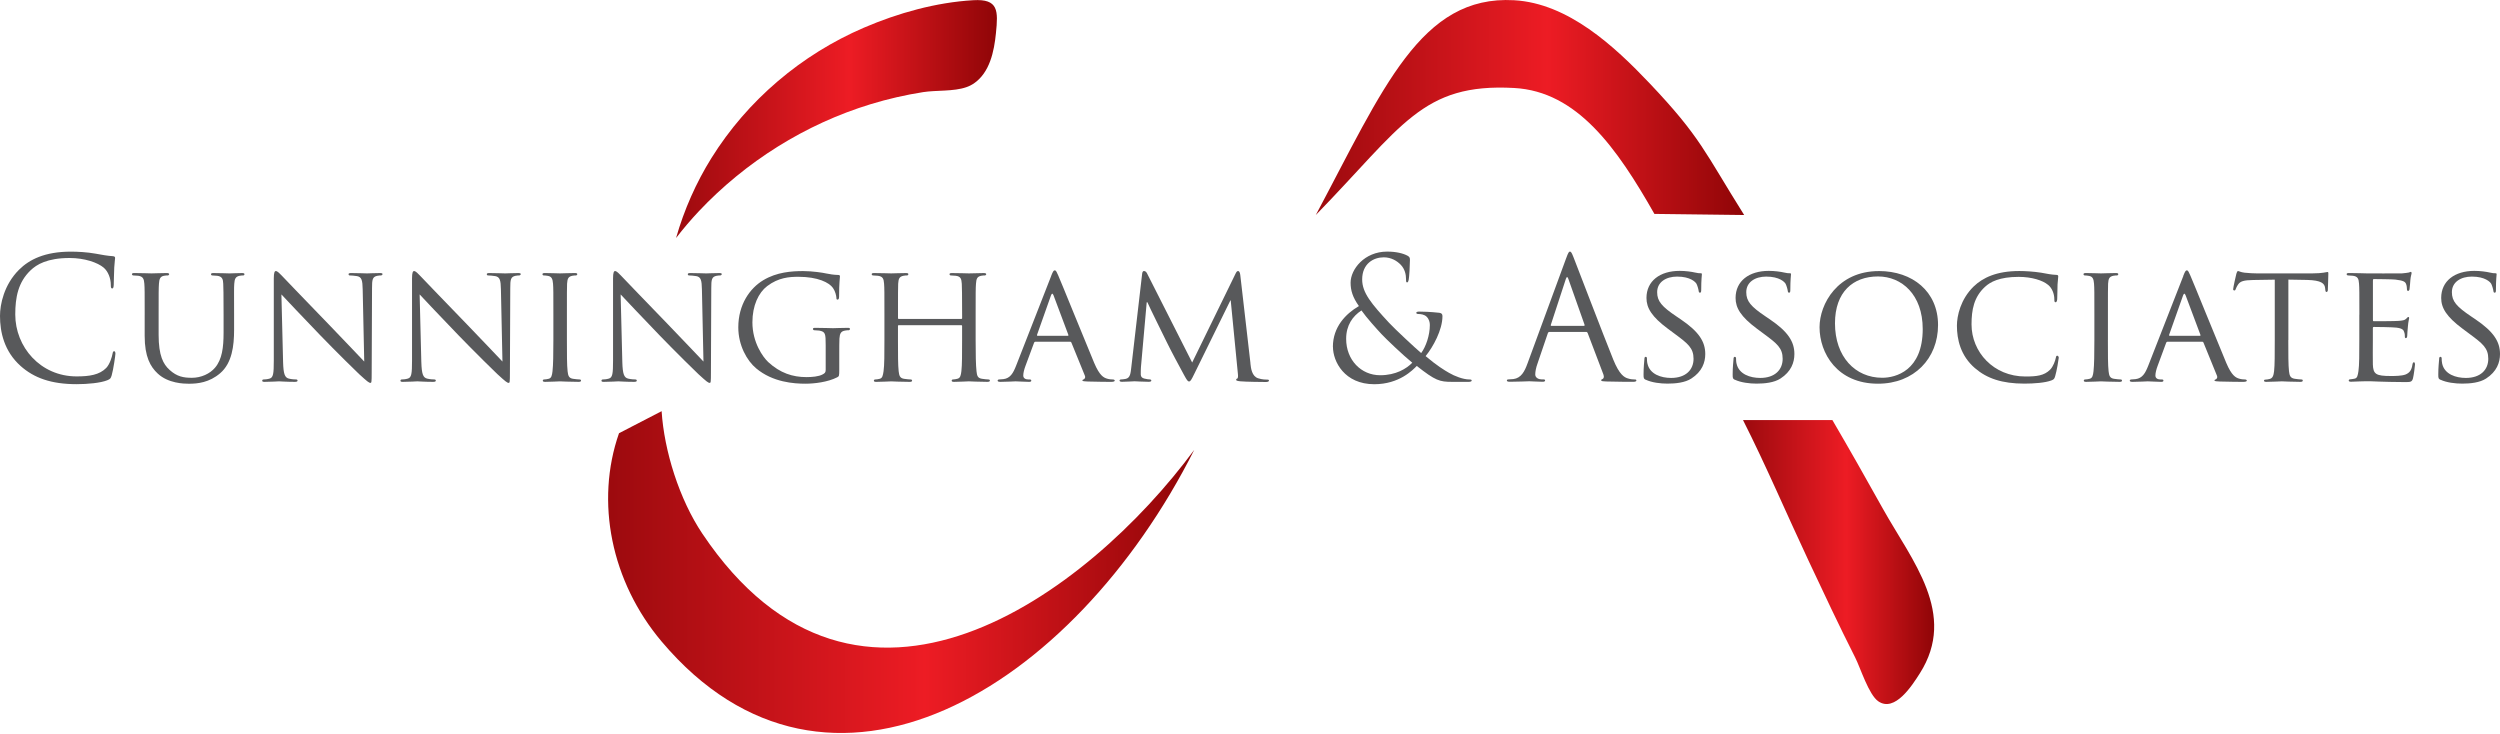 <svg width="160" height="47" viewBox="0 0 160 47" fill="none" xmlns="http://www.w3.org/2000/svg">
<g clip-path="url(#clip0_336_956)">
<path d="M111.627 13.761C109.091 9.725 108.859 8.793 105.567 5.323C103.324 2.959 100.362 0.212 96.907 0.015C90.919 -0.327 88.54 5.647 84.211 13.761C89.744 8.088 90.988 5.303 96.907 5.631C100.94 5.853 103.482 9.463 105.882 13.69" fill="url(#paint0_linear_336_956)"/>
<path d="M111.553 26.885C113.015 29.77 114.378 32.974 115.754 35.899C116.727 37.969 117.699 40.041 118.731 42.081C119.075 42.76 119.596 44.46 120.213 44.885C121.27 45.611 122.383 43.858 122.866 43.099C125.294 39.283 122.366 35.897 120.491 32.535C119.435 30.642 118.368 28.754 117.272 26.883H111.553V26.885Z" fill="url(#paint1_linear_336_956)"/>
<path d="M39.617 27.724C38.084 32.11 39.114 37.23 42.344 41.057C52.996 53.679 68.675 44.182 76.431 28.793C69.619 38.019 54.925 49.037 44.946 34.147C43.48 31.96 42.505 28.862 42.344 26.315L39.617 27.726V27.724Z" fill="url(#paint2_linear_336_956)"/>
<path d="M43.269 15.231C43.732 14.63 44.219 14.059 44.724 13.522C47.716 10.347 51.538 7.946 55.722 6.668C56.826 6.331 57.951 6.073 59.091 5.894C59.923 5.765 61.021 5.865 61.847 5.579C62.015 5.521 62.17 5.446 62.311 5.352C63.351 4.649 63.623 3.284 63.74 2.124C63.885 0.69 63.909 -0.082 62.291 0.013C59.909 0.151 57.47 0.834 55.287 1.773C51.282 3.495 47.836 6.42 45.535 10.11C44.556 11.679 43.785 13.418 43.268 15.231" fill="url(#paint3_linear_336_956)"/>
<path d="M1.317 23.421C0.262 22.479 0 21.245 0 20.217C0 19.492 0.251 18.225 1.219 17.262C1.872 16.612 2.862 16.105 4.538 16.105C4.973 16.105 5.582 16.137 6.115 16.234C6.528 16.31 6.876 16.374 7.226 16.396C7.345 16.407 7.366 16.45 7.366 16.514C7.366 16.602 7.334 16.731 7.312 17.12C7.29 17.477 7.29 18.072 7.279 18.234C7.268 18.396 7.246 18.462 7.18 18.462C7.103 18.462 7.092 18.385 7.092 18.234C7.092 17.812 6.918 17.368 6.635 17.129C6.254 16.805 5.416 16.512 4.459 16.512C3.012 16.512 2.337 16.935 1.956 17.302C1.162 18.06 0.977 19.024 0.977 20.128C0.977 22.195 2.576 24.09 4.905 24.09C5.722 24.09 6.364 23.992 6.799 23.548C7.028 23.309 7.169 22.834 7.202 22.64C7.224 22.52 7.246 22.478 7.31 22.478C7.365 22.478 7.387 22.554 7.387 22.64C7.387 22.716 7.257 23.657 7.147 24.025C7.081 24.231 7.059 24.253 6.863 24.338C6.428 24.511 5.601 24.587 4.905 24.587C3.273 24.587 2.174 24.187 1.314 23.419L1.317 23.421Z" fill="#58595B"/>
<path d="M9.26 20.14C9.26 18.711 9.26 18.45 9.238 18.157C9.216 17.866 9.162 17.691 8.847 17.649C8.77 17.638 8.607 17.628 8.521 17.628C8.488 17.628 8.444 17.584 8.444 17.551C8.444 17.497 8.488 17.475 8.596 17.475C9.032 17.475 9.608 17.497 9.696 17.497C9.784 17.497 10.382 17.475 10.664 17.475C10.772 17.475 10.827 17.497 10.827 17.551C10.827 17.584 10.783 17.628 10.739 17.628C10.673 17.628 10.62 17.628 10.499 17.649C10.248 17.693 10.194 17.855 10.173 18.157C10.152 18.45 10.152 18.709 10.152 20.14V21.428C10.152 22.761 10.446 23.312 10.86 23.68C11.328 24.103 11.742 24.179 12.285 24.179C12.872 24.179 13.438 23.919 13.765 23.529C14.212 22.999 14.309 22.24 14.309 21.299V20.142C14.309 18.712 14.298 18.452 14.287 18.159C14.276 17.868 14.221 17.693 13.906 17.651C13.829 17.64 13.666 17.629 13.58 17.629C13.537 17.629 13.504 17.586 13.504 17.553C13.504 17.498 13.547 17.476 13.655 17.476C14.08 17.476 14.634 17.498 14.689 17.498C14.755 17.498 15.211 17.476 15.494 17.476C15.602 17.476 15.646 17.498 15.646 17.553C15.646 17.586 15.613 17.629 15.569 17.629C15.503 17.629 15.45 17.629 15.33 17.651C15.068 17.706 15.015 17.857 14.993 18.159C14.971 18.452 14.982 18.711 14.982 20.142V21.126C14.982 22.122 14.852 23.238 14.089 23.888C13.392 24.483 12.653 24.559 12.087 24.559C11.773 24.559 10.77 24.538 10.097 23.91C9.628 23.476 9.259 22.837 9.259 21.496V20.143L9.26 20.14Z" fill="#58595B"/>
<path d="M18.118 23.181C18.14 23.938 18.226 24.166 18.488 24.231C18.661 24.275 18.879 24.286 18.967 24.286C19.011 24.286 19.044 24.319 19.044 24.362C19.044 24.417 18.978 24.439 18.87 24.439C18.326 24.439 17.946 24.406 17.858 24.406C17.77 24.406 17.368 24.439 16.934 24.439C16.835 24.439 16.782 24.428 16.782 24.362C16.782 24.319 16.815 24.286 16.859 24.286C16.936 24.286 17.11 24.275 17.251 24.231C17.49 24.166 17.523 23.918 17.523 23.084V17.813C17.523 17.445 17.578 17.347 17.653 17.347C17.761 17.347 17.926 17.53 18.023 17.629C18.175 17.78 19.567 19.253 21.047 20.769C21.993 21.743 23.016 22.837 23.311 23.139L23.212 18.528C23.201 17.933 23.146 17.727 22.853 17.672C22.679 17.64 22.462 17.629 22.385 17.629C22.319 17.629 22.308 17.574 22.308 17.541C22.308 17.487 22.385 17.476 22.493 17.476C22.928 17.476 23.386 17.498 23.494 17.498C23.602 17.498 23.918 17.476 24.31 17.476C24.409 17.476 24.483 17.487 24.483 17.541C24.483 17.574 24.44 17.629 24.376 17.629C24.332 17.629 24.257 17.629 24.147 17.651C23.832 17.716 23.81 17.9 23.81 18.452L23.788 23.844C23.788 24.45 23.777 24.504 23.711 24.504C23.613 24.504 23.516 24.428 22.983 23.942C22.884 23.855 21.503 22.502 20.491 21.452C19.38 20.292 18.305 19.167 18.01 18.843L18.118 23.185V23.181Z" fill="#58595B"/>
<path d="M26.966 23.181C26.988 23.938 27.074 24.166 27.336 24.231C27.51 24.275 27.728 24.286 27.815 24.286C27.859 24.286 27.892 24.319 27.892 24.362C27.892 24.417 27.826 24.439 27.718 24.439C27.175 24.439 26.794 24.406 26.707 24.406C26.619 24.406 26.216 24.439 25.781 24.439C25.682 24.439 25.629 24.428 25.629 24.362C25.629 24.319 25.662 24.286 25.706 24.286C25.783 24.286 25.956 24.275 26.097 24.231C26.337 24.166 26.37 23.918 26.37 23.084V17.813C26.37 17.445 26.425 17.347 26.5 17.347C26.608 17.347 26.773 17.53 26.869 17.629C27.021 17.78 28.414 19.253 29.894 20.769C30.84 21.743 31.863 22.837 32.157 23.139L32.059 18.528C32.048 17.933 31.993 17.727 31.7 17.672C31.526 17.64 31.308 17.629 31.232 17.629C31.166 17.629 31.155 17.574 31.155 17.541C31.155 17.487 31.232 17.476 31.34 17.476C31.775 17.476 32.232 17.498 32.34 17.498C32.448 17.498 32.765 17.476 33.156 17.476C33.255 17.476 33.33 17.487 33.33 17.541C33.33 17.574 33.286 17.629 33.222 17.629C33.178 17.629 33.103 17.629 32.993 17.651C32.679 17.716 32.657 17.9 32.657 18.452L32.635 23.844C32.635 24.45 32.624 24.504 32.558 24.504C32.459 24.504 32.362 24.428 31.83 23.942C31.731 23.855 30.35 22.502 29.338 21.452C28.227 20.292 27.151 19.167 26.857 18.843L26.965 23.185L26.966 23.181Z" fill="#58595B"/>
<path d="M36.282 21.763C36.282 22.652 36.282 23.376 36.326 23.755C36.358 24.026 36.392 24.199 36.673 24.243C36.814 24.265 37.021 24.286 37.109 24.286C37.164 24.286 37.186 24.33 37.186 24.363C37.186 24.407 37.142 24.439 37.034 24.439C36.501 24.439 35.881 24.407 35.837 24.407C35.782 24.407 35.184 24.439 34.891 24.439C34.792 24.439 34.739 24.418 34.739 24.363C34.739 24.33 34.761 24.286 34.816 24.286C34.904 24.286 35.023 24.265 35.111 24.243C35.295 24.199 35.328 24.026 35.361 23.755C35.405 23.376 35.416 22.65 35.416 21.763V20.14C35.416 18.711 35.416 18.45 35.394 18.157C35.372 17.844 35.295 17.702 35.089 17.66C34.981 17.638 34.86 17.628 34.794 17.628C34.75 17.628 34.717 17.584 34.717 17.551C34.717 17.497 34.761 17.475 34.869 17.475C35.184 17.475 35.784 17.497 35.837 17.497C35.881 17.497 36.501 17.475 36.794 17.475C36.902 17.475 36.946 17.497 36.946 17.551C36.946 17.584 36.902 17.628 36.869 17.628C36.803 17.628 36.739 17.628 36.629 17.649C36.368 17.704 36.315 17.833 36.293 18.157C36.282 18.45 36.282 18.709 36.282 20.14V21.763Z" fill="#58595B"/>
<path d="M39.829 23.181C39.851 23.938 39.937 24.166 40.199 24.231C40.373 24.275 40.59 24.286 40.678 24.286C40.722 24.286 40.755 24.319 40.755 24.362C40.755 24.417 40.689 24.439 40.581 24.439C40.038 24.439 39.657 24.406 39.569 24.406C39.482 24.406 39.079 24.439 38.645 24.439C38.547 24.439 38.494 24.428 38.494 24.362C38.494 24.319 38.527 24.286 38.571 24.286C38.647 24.286 38.821 24.275 38.962 24.231C39.202 24.166 39.235 23.918 39.235 23.084V17.813C39.235 17.445 39.29 17.347 39.365 17.347C39.473 17.347 39.637 17.53 39.734 17.629C39.886 17.78 41.279 19.253 42.759 20.769C43.705 21.743 44.727 22.837 45.022 23.139L44.923 18.528C44.912 17.933 44.857 17.727 44.565 17.672C44.391 17.64 44.173 17.629 44.096 17.629C44.03 17.629 44.019 17.574 44.019 17.541C44.019 17.487 44.096 17.476 44.204 17.476C44.64 17.476 45.097 17.498 45.205 17.498C45.313 17.498 45.63 17.476 46.021 17.476C46.12 17.476 46.195 17.487 46.195 17.541C46.195 17.574 46.151 17.629 46.087 17.629C46.043 17.629 45.968 17.629 45.858 17.651C45.544 17.716 45.522 17.9 45.522 18.452L45.5 23.844C45.5 24.45 45.489 24.504 45.423 24.504C45.324 24.504 45.227 24.428 44.695 23.942C44.596 23.855 43.214 22.502 42.203 21.452C41.092 20.292 40.016 19.167 39.721 18.843L39.829 23.185V23.181Z" fill="#58595B"/>
<path d="M52.844 22.087C52.844 21.341 52.822 21.232 52.43 21.157C52.354 21.146 52.191 21.135 52.105 21.135C52.072 21.135 52.028 21.091 52.028 21.059C52.028 20.993 52.072 20.982 52.18 20.982C52.615 20.982 53.258 21.004 53.312 21.004C53.356 21.004 53.955 20.982 54.247 20.982C54.355 20.982 54.399 20.993 54.399 21.059C54.399 21.091 54.355 21.135 54.322 21.135C54.257 21.135 54.193 21.135 54.083 21.157C53.821 21.201 53.746 21.341 53.724 21.667C53.713 21.958 53.713 22.229 53.713 22.619V23.647C53.713 24.069 53.702 24.08 53.583 24.146C52.974 24.459 52.103 24.557 51.548 24.557C50.82 24.557 49.459 24.47 48.392 23.573C47.805 23.085 47.251 22.1 47.251 20.953C47.251 19.48 48.001 18.441 48.85 17.933C49.71 17.414 50.667 17.349 51.397 17.349C52.006 17.349 52.681 17.456 52.866 17.5C53.062 17.543 53.398 17.596 53.638 17.596C53.737 17.596 53.757 17.64 53.757 17.684C53.757 17.813 53.702 18.062 53.702 18.982C53.702 19.133 53.658 19.176 53.594 19.176C53.539 19.176 53.528 19.122 53.528 19.036C53.517 18.916 53.462 18.647 53.31 18.43C53.071 18.084 52.343 17.715 51.102 17.715C50.526 17.715 49.829 17.758 49.1 18.31C48.546 18.732 48.154 19.555 48.154 20.627C48.154 21.925 48.83 22.857 49.166 23.172C49.927 23.875 50.732 24.135 51.614 24.135C51.951 24.135 52.398 24.102 52.648 23.962C52.767 23.896 52.844 23.855 52.844 23.68V22.089V22.087Z" fill="#58595B"/>
<path d="M62.441 21.763C62.441 22.651 62.452 23.375 62.496 23.754C62.529 24.025 62.551 24.198 62.844 24.242C62.974 24.264 63.191 24.286 63.268 24.286C63.334 24.286 63.354 24.329 63.354 24.362C63.354 24.406 63.3 24.439 63.191 24.439C62.668 24.439 62.059 24.406 62.006 24.406C61.962 24.406 61.342 24.439 61.06 24.439C60.952 24.439 60.908 24.417 60.908 24.362C60.908 24.329 60.93 24.286 60.985 24.286C61.071 24.286 61.181 24.264 61.269 24.242C61.464 24.198 61.497 24.014 61.53 23.745C61.574 23.366 61.574 22.673 61.574 21.786V20.865C61.574 20.821 61.552 20.811 61.519 20.811H57.525C57.492 20.811 57.47 20.821 57.47 20.865V21.786C57.47 22.675 57.47 23.377 57.514 23.756C57.547 24.027 57.58 24.2 57.861 24.244C58.002 24.266 58.209 24.287 58.297 24.287C58.352 24.287 58.374 24.331 58.374 24.364C58.374 24.408 58.33 24.44 58.222 24.44C57.69 24.44 57.08 24.408 57.036 24.408C56.981 24.408 56.372 24.44 56.079 24.44C55.981 24.44 55.928 24.419 55.928 24.364C55.928 24.331 55.95 24.287 56.004 24.287C56.09 24.287 56.211 24.266 56.297 24.244C56.482 24.2 56.504 24.027 56.548 23.756C56.603 23.377 56.603 22.651 56.603 21.764V20.141C56.603 18.712 56.603 18.451 56.581 18.158C56.559 17.845 56.504 17.692 56.189 17.65C56.112 17.639 55.95 17.628 55.864 17.628C55.831 17.628 55.787 17.585 55.787 17.552C55.787 17.497 55.831 17.476 55.938 17.476C56.374 17.476 56.983 17.497 57.038 17.497C57.082 17.497 57.691 17.476 57.984 17.476C58.094 17.476 58.136 17.497 58.136 17.552C58.136 17.585 58.092 17.628 58.059 17.628C57.993 17.628 57.929 17.628 57.819 17.65C57.558 17.705 57.505 17.834 57.483 18.158C57.472 18.451 57.472 18.732 57.472 20.161V20.355C57.472 20.41 57.494 20.41 57.527 20.41H61.521C61.554 20.41 61.576 20.41 61.576 20.355V20.161C61.576 18.732 61.565 18.451 61.554 18.158C61.532 17.845 61.488 17.692 61.173 17.65C61.096 17.639 60.934 17.628 60.846 17.628C60.802 17.628 60.769 17.585 60.769 17.552C60.769 17.497 60.813 17.476 60.921 17.476C61.345 17.476 61.966 17.497 62.01 17.497C62.064 17.497 62.674 17.476 62.956 17.476C63.063 17.476 63.118 17.497 63.118 17.552C63.118 17.585 63.074 17.628 63.031 17.628C62.965 17.628 62.912 17.628 62.791 17.65C62.54 17.705 62.485 17.834 62.463 18.158C62.441 18.451 62.441 18.71 62.441 20.141V21.764V21.763Z" fill="#58595B"/>
<path d="M67.273 17.66C67.394 17.355 67.436 17.303 67.502 17.303C67.601 17.303 67.632 17.432 67.731 17.638C67.905 18.027 69.44 21.826 70.027 23.224C70.375 24.047 70.636 24.166 70.843 24.231C70.984 24.275 71.127 24.286 71.224 24.286C71.279 24.286 71.343 24.308 71.343 24.362C71.343 24.417 71.235 24.439 71.125 24.439C70.984 24.439 70.276 24.439 69.612 24.417C69.427 24.406 69.275 24.406 69.275 24.351C69.275 24.308 69.297 24.308 69.341 24.286C69.396 24.264 69.493 24.187 69.429 24.036L68.569 21.925C68.547 21.881 68.536 21.87 68.481 21.87H66.272C66.229 21.87 66.196 21.892 66.176 21.947L65.63 23.419C65.544 23.647 65.489 23.874 65.489 24.036C65.489 24.22 65.652 24.286 65.817 24.286H65.903C65.98 24.286 66.002 24.318 66.002 24.362C66.002 24.417 65.947 24.439 65.861 24.439C65.632 24.439 65.111 24.406 65.001 24.406C64.902 24.406 64.424 24.439 64.033 24.439C63.914 24.439 63.848 24.417 63.848 24.362C63.848 24.318 63.892 24.286 63.936 24.286C64.002 24.286 64.143 24.275 64.22 24.264C64.655 24.209 64.84 23.885 65.025 23.419L67.277 17.66H67.273ZM68.34 21.491C68.384 21.491 68.384 21.47 68.373 21.426L67.427 18.903C67.372 18.763 67.319 18.763 67.264 18.903L66.371 21.426C66.36 21.47 66.371 21.491 66.404 21.491H68.342H68.34Z" fill="#58595B"/>
<path d="M80.026 23.257C80.059 23.581 80.123 24.08 80.517 24.209C80.789 24.297 81.038 24.297 81.137 24.297C81.181 24.297 81.214 24.319 81.214 24.362C81.214 24.417 81.126 24.448 81.018 24.448C80.8 24.448 79.734 24.437 79.386 24.404C79.157 24.382 79.113 24.349 79.113 24.306C79.113 24.273 79.135 24.24 79.179 24.229C79.234 24.218 79.245 24.078 79.223 23.904L78.766 19.227H78.744L76.436 23.925C76.241 24.326 76.186 24.413 76.1 24.413C76.014 24.413 75.959 24.328 75.774 23.991C75.523 23.536 74.892 22.356 74.653 21.857C74.369 21.273 73.597 19.724 73.434 19.345H73.39L73.02 23.503C73.009 23.643 73.009 23.816 73.009 23.969C73.009 24.109 73.095 24.197 73.238 24.229C73.401 24.273 73.544 24.284 73.608 24.284C73.641 24.284 73.685 24.317 73.685 24.349C73.685 24.415 73.619 24.435 73.511 24.435C73.152 24.435 72.695 24.402 72.618 24.402C72.53 24.402 72.074 24.435 71.813 24.435C71.714 24.435 71.65 24.413 71.65 24.349C71.65 24.317 71.694 24.284 71.749 24.284C71.826 24.284 71.89 24.273 72.032 24.251C72.347 24.197 72.358 23.862 72.402 23.516L73.099 17.507C73.11 17.408 73.154 17.345 73.209 17.345C73.275 17.345 73.35 17.378 73.405 17.485L76.299 23.201L79.084 17.496C79.128 17.408 79.172 17.345 79.236 17.345C79.3 17.345 79.357 17.421 79.377 17.594L80.03 23.256L80.026 23.257Z" fill="#58595B"/>
<path d="M85.305 22.196C85.305 20.929 86.121 20.084 86.97 19.588C86.568 19.025 86.438 18.581 86.438 18.093C86.438 17.238 87.32 16.102 88.778 16.102C89.332 16.102 89.801 16.209 90.095 16.373C90.225 16.449 90.236 16.513 90.236 16.644C90.236 16.97 90.192 17.727 90.159 17.889C90.126 18.051 90.094 18.073 90.052 18.073C89.997 18.073 89.986 18.029 89.986 17.867C89.986 17.585 89.92 17.228 89.649 16.946C89.409 16.697 89.04 16.469 88.56 16.469C87.907 16.469 87.179 16.87 87.179 17.887C87.179 18.732 87.766 19.435 88.899 20.658C89.268 21.058 90.608 22.304 90.955 22.595C91.261 22.183 91.51 21.459 91.51 20.798C91.51 20.636 91.466 20.43 91.303 20.268C91.162 20.128 90.933 20.096 90.771 20.096C90.705 20.096 90.641 20.074 90.641 20.019C90.641 19.964 90.727 19.942 90.814 19.942C91.076 19.942 91.512 19.953 92.121 20.019C92.284 20.041 92.317 20.126 92.317 20.236C92.317 21.113 91.718 22.205 91.239 22.791C91.958 23.398 92.436 23.691 92.741 23.864C93.089 24.069 93.645 24.286 94.037 24.286C94.134 24.286 94.189 24.297 94.189 24.362C94.189 24.406 94.101 24.439 94.004 24.439H92.937C92.132 24.439 91.87 24.362 90.674 23.421C90.423 23.671 89.563 24.59 87.953 24.59C86.048 24.59 85.309 23.139 85.309 22.198L85.305 22.196ZM90.386 23.214C89.777 22.717 88.699 21.688 88.418 21.384C88.134 21.08 87.439 20.312 87.133 19.868C86.568 20.236 86.154 20.82 86.154 21.686C86.154 23.039 87.111 24.015 88.33 24.015C89.341 24.015 90.017 23.592 90.386 23.214Z" fill="#58595B"/>
<path d="M100.236 16.524C100.366 16.167 100.409 16.102 100.475 16.102C100.541 16.102 100.585 16.156 100.715 16.491C100.878 16.902 102.587 21.373 103.251 23.019C103.643 23.982 103.959 24.155 104.186 24.22C104.349 24.275 104.512 24.286 104.621 24.286C104.687 24.286 104.729 24.297 104.729 24.352C104.729 24.417 104.632 24.437 104.512 24.437C104.349 24.437 103.555 24.437 102.803 24.415C102.596 24.404 102.477 24.404 102.477 24.339C102.477 24.295 102.51 24.273 102.554 24.262C102.62 24.24 102.684 24.144 102.62 23.971L101.608 21.308C101.586 21.264 101.564 21.242 101.509 21.242H99.169C99.114 21.242 99.081 21.275 99.061 21.328L98.408 23.245C98.309 23.516 98.256 23.774 98.256 23.969C98.256 24.186 98.485 24.282 98.669 24.282H98.779C98.856 24.282 98.887 24.304 98.887 24.348C98.887 24.413 98.821 24.433 98.724 24.433C98.463 24.433 97.996 24.401 97.875 24.401C97.754 24.401 97.156 24.433 96.646 24.433C96.505 24.433 96.439 24.412 96.439 24.348C96.439 24.304 96.483 24.282 96.538 24.282C96.615 24.282 96.766 24.271 96.853 24.261C97.354 24.195 97.572 23.784 97.767 23.243L100.237 16.52L100.236 16.524ZM101.366 20.855C101.421 20.855 101.421 20.822 101.41 20.778L100.377 17.856C100.322 17.694 100.267 17.694 100.214 17.856L99.257 20.778C99.235 20.833 99.257 20.855 99.29 20.855H101.368H101.366Z" fill="#58595B"/>
<path d="M105.328 24.308C105.198 24.242 105.187 24.21 105.187 23.962C105.187 23.507 105.231 23.139 105.242 22.988C105.242 22.892 105.264 22.837 105.319 22.837C105.374 22.837 105.405 22.87 105.405 22.945C105.405 23.019 105.405 23.15 105.438 23.279C105.59 23.951 106.309 24.188 106.951 24.188C107.897 24.188 108.387 23.658 108.387 22.965C108.387 22.271 108.029 21.991 107.18 21.363L106.744 21.039C105.71 20.27 105.374 19.708 105.374 19.069C105.374 17.986 106.234 17.336 107.496 17.336C107.877 17.336 108.257 17.39 108.486 17.443C108.671 17.487 108.748 17.487 108.823 17.487C108.898 17.487 108.921 17.498 108.921 17.553C108.921 17.596 108.878 17.898 108.878 18.526C108.878 18.667 108.867 18.732 108.801 18.732C108.735 18.732 108.724 18.689 108.713 18.612C108.702 18.505 108.625 18.255 108.572 18.157C108.506 18.049 108.191 17.702 107.331 17.702C106.634 17.702 106.058 18.048 106.058 18.698C106.058 19.282 106.353 19.619 107.299 20.256L107.571 20.44C108.735 21.23 109.137 21.869 109.137 22.659C109.137 23.199 108.931 23.785 108.244 24.228C107.842 24.488 107.244 24.552 106.72 24.552C106.274 24.552 105.719 24.486 105.328 24.302V24.308Z" fill="#58595B"/>
<path d="M111.031 24.308C110.901 24.242 110.89 24.21 110.89 23.962C110.89 23.507 110.934 23.139 110.945 22.988C110.945 22.892 110.967 22.837 111.022 22.837C111.077 22.837 111.108 22.87 111.108 22.945C111.108 23.019 111.108 23.15 111.141 23.279C111.293 23.951 112.012 24.188 112.654 24.188C113.6 24.188 114.09 23.658 114.09 22.965C114.09 22.271 113.732 21.991 112.883 21.363L112.447 21.039C111.413 20.27 111.077 19.708 111.077 19.069C111.077 17.986 111.937 17.336 113.199 17.336C113.58 17.336 113.96 17.39 114.189 17.443C114.374 17.487 114.451 17.487 114.526 17.487C114.601 17.487 114.625 17.498 114.625 17.553C114.625 17.596 114.581 17.898 114.581 18.526C114.581 18.667 114.57 18.732 114.504 18.732C114.438 18.732 114.427 18.689 114.416 18.612C114.405 18.505 114.328 18.255 114.275 18.157C114.209 18.049 113.895 17.702 113.035 17.702C112.337 17.702 111.761 18.048 111.761 18.698C111.761 19.282 112.056 19.619 113.002 20.256L113.274 20.44C114.438 21.23 114.841 21.869 114.841 22.659C114.841 23.199 114.634 23.785 113.948 24.228C113.545 24.488 112.947 24.552 112.423 24.552C111.977 24.552 111.423 24.486 111.031 24.302V24.308Z" fill="#58595B"/>
<path d="M120.247 17.347C122.401 17.347 124.035 18.657 124.035 20.8C124.035 22.942 122.5 24.557 120.194 24.557C117.572 24.557 116.451 22.597 116.451 20.942C116.451 19.458 117.603 17.349 120.249 17.349L120.247 17.347ZM120.465 24.177C121.325 24.177 123.054 23.722 123.054 21.058C123.054 18.85 121.706 17.693 120.192 17.693C118.593 17.693 117.439 18.688 117.439 20.691C117.439 22.835 118.734 24.177 120.463 24.177H120.465Z" fill="#58595B"/>
<path d="M126.406 23.57C125.471 22.769 125.243 21.719 125.243 20.842C125.243 20.225 125.471 19.152 126.32 18.329C126.897 17.778 127.768 17.345 129.237 17.345C129.618 17.345 130.163 17.378 130.629 17.452C130.988 17.518 131.294 17.581 131.608 17.592C131.707 17.592 131.727 17.636 131.727 17.691C131.727 17.767 131.705 17.875 131.683 18.209C131.672 18.513 131.672 19.021 131.661 19.151C131.65 19.291 131.606 19.345 131.553 19.345C131.488 19.345 131.477 19.28 131.477 19.151C131.477 18.794 131.325 18.426 131.074 18.229C130.737 17.947 130.04 17.72 129.191 17.72C127.962 17.72 127.374 18.046 127.038 18.359C126.33 19.009 126.178 19.831 126.178 20.762C126.178 22.526 127.581 24.096 129.627 24.096C130.346 24.096 130.823 24.042 131.204 23.663C131.411 23.457 131.541 23.068 131.574 22.895C131.595 22.797 131.606 22.766 131.672 22.766C131.716 22.766 131.76 22.831 131.76 22.895C131.76 22.959 131.63 23.762 131.531 24.075C131.477 24.248 131.455 24.28 131.292 24.346C130.9 24.497 130.181 24.552 129.561 24.552C128.124 24.552 127.157 24.217 126.405 23.567L126.406 23.57Z" fill="#58595B"/>
<path d="M134.905 21.763C134.905 22.652 134.905 23.376 134.949 23.755C134.982 24.026 135.015 24.199 135.297 24.243C135.438 24.265 135.645 24.286 135.732 24.286C135.787 24.286 135.809 24.33 135.809 24.363C135.809 24.407 135.765 24.439 135.657 24.439C135.125 24.439 134.505 24.407 134.461 24.407C134.406 24.407 133.808 24.439 133.515 24.439C133.418 24.439 133.363 24.418 133.363 24.363C133.363 24.33 133.385 24.286 133.44 24.286C133.528 24.286 133.647 24.265 133.734 24.243C133.919 24.199 133.952 24.026 133.985 23.755C134.029 23.376 134.04 22.65 134.04 21.763V20.14C134.04 18.711 134.04 18.45 134.018 18.157C133.996 17.844 133.921 17.702 133.712 17.66C133.604 17.638 133.484 17.628 133.42 17.628C133.376 17.628 133.343 17.584 133.343 17.551C133.343 17.497 133.387 17.475 133.495 17.475C133.809 17.475 134.408 17.497 134.463 17.497C134.506 17.497 135.127 17.475 135.42 17.475C135.527 17.475 135.571 17.497 135.571 17.551C135.571 17.584 135.527 17.628 135.495 17.628C135.429 17.628 135.365 17.628 135.255 17.649C134.993 17.704 134.94 17.833 134.918 18.157C134.907 18.45 134.907 18.709 134.907 20.14V21.763H134.905Z" fill="#58595B"/>
<path d="M139.727 17.66C139.846 17.355 139.89 17.303 139.955 17.303C140.052 17.303 140.085 17.432 140.184 17.638C140.358 18.027 141.893 21.826 142.48 23.224C142.828 24.047 143.09 24.166 143.297 24.231C143.437 24.275 143.58 24.286 143.677 24.286C143.732 24.286 143.796 24.308 143.796 24.362C143.796 24.417 143.688 24.439 143.578 24.439C143.437 24.439 142.729 24.439 142.065 24.417C141.88 24.406 141.728 24.406 141.728 24.351C141.728 24.308 141.75 24.308 141.794 24.286C141.849 24.264 141.946 24.187 141.882 24.036L141.022 21.925C141 21.881 140.989 21.87 140.936 21.87H138.728C138.684 21.87 138.651 21.892 138.631 21.947L138.087 23.419C138.001 23.647 137.946 23.874 137.946 24.036C137.946 24.22 138.109 24.286 138.274 24.286H138.362C138.439 24.286 138.459 24.318 138.459 24.362C138.459 24.417 138.404 24.439 138.318 24.439C138.089 24.439 137.568 24.406 137.458 24.406C137.359 24.406 136.882 24.439 136.49 24.439C136.371 24.439 136.305 24.417 136.305 24.362C136.305 24.318 136.349 24.286 136.393 24.286C136.459 24.286 136.6 24.275 136.677 24.264C137.112 24.209 137.297 23.885 137.482 23.419L139.734 17.66H139.727ZM140.793 21.491C140.837 21.491 140.837 21.47 140.826 21.426L139.88 18.903C139.826 18.763 139.771 18.763 139.718 18.903L138.825 21.426C138.814 21.47 138.825 21.491 138.858 21.491H140.795H140.793Z" fill="#58595B"/>
<path d="M146.451 21.763C146.451 22.651 146.451 23.376 146.495 23.754C146.528 24.026 146.572 24.198 146.864 24.242C146.994 24.264 147.212 24.286 147.3 24.286C147.366 24.286 147.377 24.329 147.377 24.362C147.377 24.406 147.333 24.439 147.225 24.439C146.702 24.439 146.092 24.406 146.039 24.406C145.995 24.406 145.331 24.439 145.049 24.439C144.941 24.439 144.897 24.417 144.897 24.362C144.897 24.329 144.919 24.297 144.974 24.297C145.062 24.297 145.17 24.275 145.258 24.253C145.454 24.209 145.509 24.026 145.542 23.754C145.585 23.376 145.585 22.649 145.585 21.763V17.898L144.204 17.92C143.606 17.931 143.377 17.996 143.236 18.211C143.128 18.373 143.117 18.439 143.084 18.504C143.062 18.581 143.029 18.59 142.987 18.59C142.965 18.59 142.921 18.568 142.921 18.513C142.921 18.415 143.106 17.592 143.128 17.518C143.139 17.463 143.194 17.345 143.225 17.345C143.291 17.345 143.388 17.421 143.65 17.452C143.922 17.485 144.292 17.496 144.4 17.496H148.012C148.328 17.496 148.544 17.474 148.698 17.452C148.839 17.43 148.927 17.408 148.97 17.408C149.014 17.408 149.014 17.463 149.014 17.516C149.014 17.798 148.981 18.457 148.981 18.566C148.981 18.643 148.938 18.686 148.894 18.686C148.85 18.686 148.828 18.654 148.817 18.524L148.806 18.426C148.773 18.144 148.566 17.938 147.653 17.916L146.456 17.895V21.759L146.451 21.763Z" fill="#58595B"/>
<path d="M151 20.139C151 18.71 151 18.45 150.978 18.157C150.956 17.843 150.901 17.691 150.586 17.649C150.509 17.638 150.346 17.627 150.26 17.627C150.228 17.627 150.184 17.583 150.184 17.55C150.184 17.496 150.228 17.474 150.335 17.474C150.771 17.474 151.391 17.496 151.446 17.496C151.512 17.496 153.514 17.507 153.731 17.496C153.916 17.485 154.09 17.452 154.167 17.441C154.211 17.43 154.255 17.398 154.297 17.398C154.33 17.398 154.341 17.441 154.341 17.483C154.341 17.549 154.286 17.656 154.264 17.916C154.253 18.002 154.231 18.413 154.209 18.523C154.198 18.566 154.165 18.619 154.121 18.619C154.066 18.619 154.044 18.575 154.044 18.501C154.044 18.435 154.033 18.284 153.989 18.175C153.924 18.024 153.827 17.958 153.303 17.893C153.14 17.871 152.03 17.86 151.922 17.86C151.878 17.86 151.867 17.893 151.867 17.958V20.459C151.867 20.525 151.867 20.558 151.922 20.558C152.041 20.558 153.303 20.558 153.521 20.536C153.75 20.514 153.891 20.503 153.989 20.407C154.055 20.341 154.097 20.286 154.13 20.286C154.163 20.286 154.185 20.308 154.185 20.363C154.185 20.418 154.13 20.569 154.108 20.873C154.086 21.056 154.064 21.402 154.064 21.468C154.064 21.544 154.042 21.641 153.977 21.641C153.933 21.641 153.911 21.608 153.911 21.555C153.911 21.468 153.911 21.371 153.867 21.251C153.834 21.122 153.746 21.013 153.376 20.969C153.115 20.936 152.092 20.925 151.929 20.925C151.874 20.925 151.863 20.958 151.863 20.991V21.759C151.863 22.072 151.852 23.144 151.863 23.328C151.885 23.945 152.059 24.064 153.005 24.064C153.256 24.064 153.713 24.064 153.962 23.965C154.213 23.858 154.343 23.694 154.397 23.326C154.419 23.219 154.441 23.186 154.494 23.186C154.547 23.186 154.56 23.261 154.56 23.326C154.56 23.392 154.483 24.02 154.43 24.215C154.365 24.453 154.268 24.453 153.898 24.453C153.179 24.453 152.624 24.431 152.233 24.421C151.83 24.399 151.58 24.399 151.439 24.399C151.417 24.399 151.232 24.399 151.025 24.41C150.84 24.421 150.623 24.431 150.471 24.431C150.374 24.431 150.319 24.41 150.319 24.355C150.319 24.322 150.341 24.279 150.396 24.279C150.484 24.279 150.603 24.246 150.69 24.235C150.875 24.202 150.897 24.018 150.941 23.747C150.996 23.368 150.996 22.642 150.996 21.755V20.132L151 20.139Z" fill="#58595B"/>
<path d="M156.191 24.308C156.061 24.242 156.05 24.21 156.05 23.962C156.05 23.507 156.094 23.139 156.105 22.988C156.105 22.892 156.127 22.837 156.182 22.837C156.236 22.837 156.268 22.87 156.268 22.945C156.268 23.019 156.268 23.15 156.3 23.279C156.452 23.951 157.171 24.188 157.814 24.188C158.76 24.188 159.25 23.658 159.25 22.965C159.25 22.271 158.891 21.991 158.042 21.363L157.607 21.039C156.573 20.27 156.236 19.708 156.236 19.069C156.236 17.986 157.096 17.336 158.359 17.336C158.739 17.336 159.12 17.39 159.349 17.443C159.534 17.487 159.61 17.487 159.685 17.487C159.76 17.487 159.784 17.498 159.784 17.553C159.784 17.596 159.74 17.898 159.74 18.526C159.74 18.667 159.729 18.732 159.664 18.732C159.598 18.732 159.587 18.689 159.576 18.612C159.565 18.505 159.488 18.255 159.435 18.157C159.369 18.049 159.054 17.702 158.194 17.702C157.497 17.702 156.921 18.048 156.921 18.698C156.921 19.282 157.215 19.619 158.161 20.256L158.434 20.44C159.598 21.23 160 21.869 160 22.659C160 23.199 159.793 23.785 159.107 24.228C158.705 24.488 158.106 24.552 157.583 24.552C157.137 24.552 156.582 24.486 156.191 24.302V24.308Z" fill="#58595B"/>
</g>
<defs>
<linearGradient id="paint0_linear_336_956" x1="84.211" y1="6.881" x2="111.627" y2="6.881" gradientUnits="userSpaceOnUse">
<stop stop-color="#9C0A0E"/>
<stop offset="0.54" stop-color="#ED1C24"/>
<stop offset="1" stop-color="#8F0507"/>
</linearGradient>
<linearGradient id="paint1_linear_336_956" x1="111.553" y1="35.97" x2="123.788" y2="35.97" gradientUnits="userSpaceOnUse">
<stop stop-color="#9C0A0E"/>
<stop offset="0.54" stop-color="#ED1C24"/>
<stop offset="1" stop-color="#8F0507"/>
</linearGradient>
<linearGradient id="paint2_linear_336_956" x1="38.918" y1="36.613" x2="76.431" y2="36.613" gradientUnits="userSpaceOnUse">
<stop stop-color="#9C0A0E"/>
<stop offset="0.54" stop-color="#ED1C24"/>
<stop offset="1" stop-color="#8F0507"/>
</linearGradient>
<linearGradient id="paint3_linear_336_956" x1="43.269" y1="7.618" x2="63.804" y2="7.618" gradientUnits="userSpaceOnUse">
<stop stop-color="#9C0A0E"/>
<stop offset="0.54" stop-color="#ED1C24"/>
<stop offset="1" stop-color="#8F0507"/>
</linearGradient>
<clipPath id="clip0_336_956">
<rect width="160" height="46.911" fill="white"/>
</clipPath>
</defs>
</svg>

